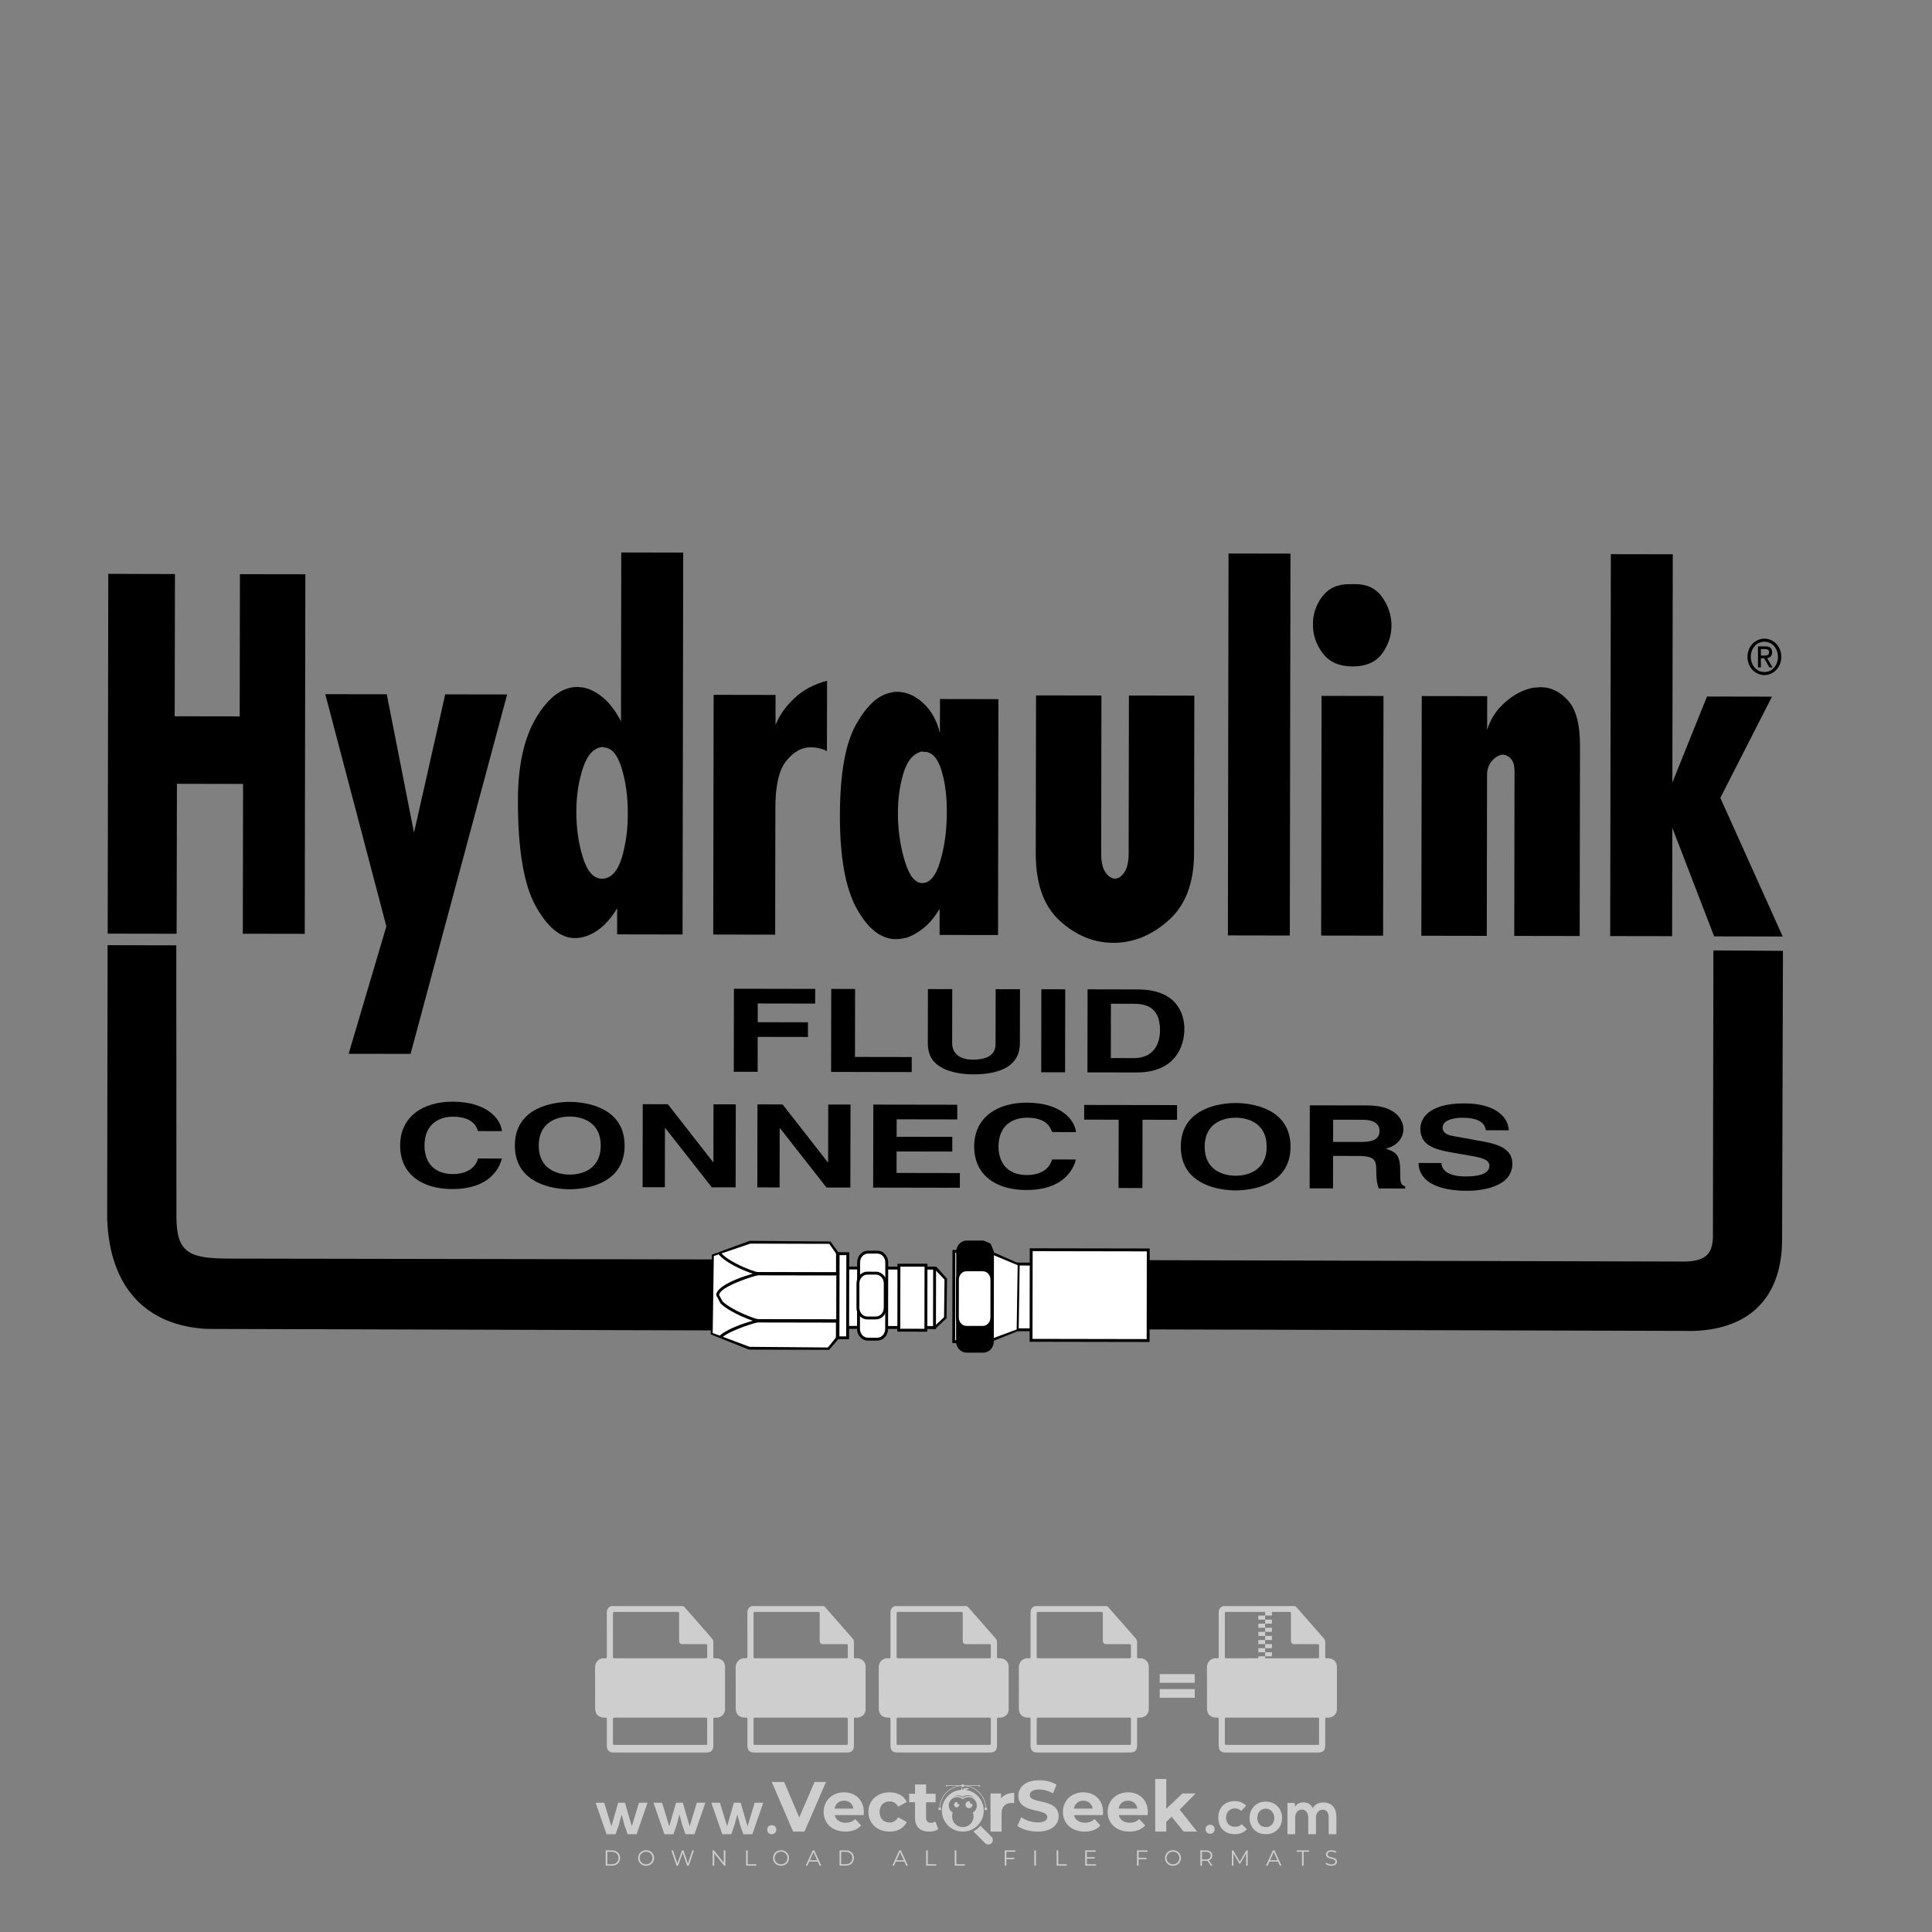 <?xml version="1.0" encoding="iso-8859-1"?>
<!-- Generator: Adobe Illustrator 27.0.0, SVG Export Plug-In . SVG Version: 6.00 Build 0)  -->
<svg version="1.1" id="Layer_1" xmlns="http://www.w3.org/2000/svg" xmlns:xlink="http://www.w3.org/1999/xlink" x="0px" y="0px"
	 viewBox="0 0 500 500" style="enable-background:new 0 0 500 500;" xml:space="preserve">
<rect x="0" y="0" width="500" height="500" fill="#808080" stroke="none"/>
<g id="watermark_1_">
	<g>
		<g id="watermark" style="opacity:0.61;">
			<g>
				<g>
					<g>
						<g>
							<polygon style="fill:#FFFFFF;" points="213.765,461.172 208.204,474.017 205.268,474.017 199.726,461.172 202.938,461.172 
								206.846,470.347 210.81,461.172 							"/>
						</g>
						<g>
							<path style="fill:#FFFFFF;" d="M223.507,469.741h-7.469c0.275,1.23,1.321,1.982,2.826,1.982c1.046,0,1.798-0.312,2.477-0.954
								l1.523,1.651c-0.917,1.046-2.294,1.597-4.074,1.597c-3.413,0-5.634-2.147-5.634-5.083c0-2.954,2.257-5.083,5.267-5.083
								c2.899,0,5.138,1.945,5.138,5.12C223.562,469.191,223.526,469.503,223.507,469.741 M216.002,468.071h4.863
								c-0.202-1.248-1.138-2.055-2.422-2.055C217.139,466.016,216.204,466.805,216.002,468.071"/>
						</g>
						<g>
							<path style="fill:#FFFFFF;" d="M224.735,468.934c0-2.973,2.294-5.083,5.505-5.083c2.074,0,3.707,0.899,4.423,2.514
								l-2.22,1.193c-0.532-0.936-1.321-1.358-2.221-1.358c-1.45,0-2.587,1.009-2.587,2.734c0,1.725,1.138,2.734,2.587,2.734
								c0.899,0,1.688-0.404,2.221-1.358l2.22,1.211c-0.716,1.578-2.349,2.495-4.423,2.495
								C227.029,474.017,224.735,471.907,224.735,468.934"/>
						</g>
						<g>
							<path style="fill:#FFFFFF;" d="M242.828,473.393c-0.587,0.422-1.45,0.624-2.331,0.624c-2.33,0-3.688-1.193-3.688-3.542
								v-4.055h-1.523v-2.202h1.523v-2.404h2.863v2.404h2.459v2.202h-2.459v4.019c0,0.844,0.458,1.303,1.229,1.303
								c0.422,0,0.844-0.128,1.156-0.367L242.828,473.393z"/>
						</g>
					</g>
					<g>
						<path style="fill:#FFFFFF;" d="M262.474,463.997v2.643c-0.238-0.018-0.422-0.037-0.642-0.037
							c-1.578,0-2.624,0.862-2.624,2.753v4.661h-2.863v-9.873h2.734v1.303C259.776,464.493,260.951,463.997,262.474,463.997"/>
					</g>
					<g>
						<path style="fill:#FFFFFF;" d="M263.299,472.53l1.009-2.239c1.083,0.789,2.697,1.339,4.239,1.339
							c1.762,0,2.477-0.587,2.477-1.376c0-2.404-7.469-0.752-7.469-5.524c0-2.184,1.762-4,5.413-4c1.615,0,3.267,0.385,4.459,1.138
							l-0.918,2.257c-1.193-0.679-2.422-1.009-3.56-1.009c-1.761,0-2.44,0.66-2.44,1.468c0,2.367,7.468,0.734,7.468,5.45
							c0,2.147-1.78,3.982-5.45,3.982C266.492,474.017,264.437,473.411,263.299,472.53"/>
					</g>
					<g>
						<path style="fill:#FFFFFF;" d="M285.428,469.741h-7.469c0.275,1.23,1.321,1.982,2.826,1.982c1.046,0,1.798-0.312,2.477-0.954
							l1.523,1.651c-0.918,1.046-2.294,1.597-4.074,1.597c-3.413,0-5.634-2.147-5.634-5.083c0-2.954,2.257-5.083,5.267-5.083
							c2.9,0,5.138,1.945,5.138,5.12C285.484,469.191,285.447,469.503,285.428,469.741 M277.923,468.071h4.863
							c-0.202-1.248-1.138-2.055-2.422-2.055C279.061,466.016,278.125,466.805,277.923,468.071"/>
					</g>
					<g>
						<path style="fill:#FFFFFF;" d="M297.007,469.741h-7.469c0.275,1.23,1.321,1.982,2.826,1.982c1.046,0,1.798-0.312,2.477-0.954
							l1.523,1.651c-0.918,1.046-2.294,1.597-4.074,1.597c-3.413,0-5.634-2.147-5.634-5.083c0-2.954,2.257-5.083,5.267-5.083
							c2.899,0,5.138,1.945,5.138,5.12C297.062,469.191,297.025,469.503,297.007,469.741 M289.501,468.071h4.863
							c-0.202-1.248-1.138-2.055-2.422-2.055C290.639,466.016,289.703,466.805,289.501,468.071"/>
					</g>
					<g>
						<polygon style="fill:#FFFFFF;" points="303.208,470.145 301.831,471.503 301.831,474.017 298.969,474.017 298.969,460.401 
							301.831,460.401 301.831,468.108 306.016,464.144 309.429,464.144 305.318,468.328 309.796,474.017 306.327,474.017 						"/>
					</g>
					<g>
						<path style="fill:#FFFFFF;" d="M256.601,475.359L256.601,475.359l-2.86-2.86c-0.435,0.508-0.953,0.943-1.534,1.284
							c-0.092,0.069-0.186,0.136-0.283,0.199l3.027,3.027c0.456,0.456,1.195,0.456,1.65,0
							C257.057,476.554,257.057,475.815,256.601,475.359"/>
					</g>
					<g>
						<path style="fill:#FFFFFF;" d="M249.984,463.244c0.221-0.173,0.495-0.281,0.797-0.281c0.042,0,0.083,0.002,0.124,0.006
							c-0.214-0.156-0.478-0.249-0.764-0.249c-0.395,0-0.744,0.18-0.981,0.458c-0.051,0-0.1,0.006-0.151,0.008
							c0.039-0.077,0.064-0.162,0.064-0.255c0-0.234-0.143-0.434-0.346-0.519c0.087,0.126,0.138,0.279,0.138,0.445
							c0,0.122-0.031,0.237-0.081,0.341c-2.811,0.201-5.03,2.539-5.03,5.4c0,2.993,2.426,5.42,5.42,5.42
							c2.993,0,5.42-2.426,5.42-5.42C254.595,465.879,252.593,463.635,249.984,463.244 M247.983,464.656
							c0.435,0,0.844,0.112,1.199,0.309c0.374-0.245,0.82-0.387,1.299-0.387c0.711,0,1.348,0.312,1.784,0.806
							c-0.435-0.379-1.004-0.61-1.627-0.61c-0.449,0-0.87,0.12-1.234,0.329c-0.079,0.046-0.156,0.096-0.229,0.15
							c-0.065-0.048-0.133-0.093-0.204-0.134c-0.369-0.219-0.8-0.344-1.26-0.344c-0.3,0-0.588,0.054-0.854,0.152
							C247.196,464.754,247.578,464.656,247.983,464.656 M251.772,469.098c0.115,0.305,0.181,0.634,0.181,0.979
							c0,1.534-1.244,2.777-2.778,2.777c-1.534,0-2.777-1.243-2.777-2.777c0-0.345,0.066-0.674,0.181-0.979
							c-0.62-0.382-1.035-1.064-1.035-1.846c0-1.197,0.971-2.168,2.168-2.168c0.565,0,1.078,0.218,1.463,0.572
							c0.386-0.354,0.899-0.572,1.464-0.572c1.197,0,2.168,0.971,2.168,2.168C252.807,468.034,252.392,468.716,251.772,469.098"/>
					</g>
					<g>
						<path style="fill:#FFFFFF;" d="M251.666,467.061c0,0.497-0.404,0.901-0.901,0.901c-0.497,0-0.901-0.404-0.901-0.901
							s0.404-0.901,0.901-0.901c0.101,0,0.197,0.017,0.287,0.047c-0.03,0.062-0.045,0.132-0.045,0.204
							c0,0.273,0.221,0.494,0.494,0.494c0.05,0,0.099-0.008,0.146-0.022C251.66,466.941,251.666,467,251.666,467.061"/>
					</g>
					<g>
						<path style="fill:#FFFFFF;" d="M248.255,467.061c0,0.376-0.305,0.681-0.681,0.681c-0.376,0-0.681-0.305-0.681-0.681
							s0.305-0.681,0.681-0.681c0.076,0,0.149,0.013,0.217,0.035c-0.023,0.047-0.034,0.1-0.034,0.155
							c0,0.206,0.167,0.374,0.374,0.374c0.038,0,0.075-0.006,0.11-0.017C248.25,466.97,248.255,467.015,248.255,467.061"/>
					</g>
					<g>
						<g>
							<g>
								<rect x="242.908" y="467.83" style="fill:#FFFFFF;" width="0.616" height="0.616"/>
							</g>
							<g>
								<rect x="254.827" y="467.83" style="fill:#FFFFFF;" width="0.616" height="0.616"/>
							</g>
							<g>
								<path style="fill:#FFFFFF;" d="M255.205,468.082h-0.14c0-3.248-2.642-5.89-5.89-5.89c-3.248,0-5.89,2.642-5.89,5.89h-0.14
									c0-1.611,0.627-3.125,1.766-4.264c1.139-1.139,2.653-1.766,4.264-1.766c1.611,0,3.125,0.627,4.264,1.766
									C254.578,464.957,255.205,466.471,255.205,468.082"/>
							</g>
						</g>
						<g>
							<rect x="248.868" y="461.814" style="fill:#FFFFFF;" width="0.616" height="0.616"/>
						</g>
						<g>
							<rect x="244.95" y="462.052" style="fill:#FFFFFF;" width="8.45" height="0.14"/>
						</g>
						<g>
							<path style="fill:#FFFFFF;" d="M245.174,462.15c0,0.108-0.088,0.196-0.196,0.196c-0.108,0-0.196-0.088-0.196-0.196
								c0-0.108,0.088-0.196,0.196-0.196C245.086,461.954,245.174,462.042,245.174,462.15"/>
						</g>
						<g>
							<path style="fill:#FFFFFF;" d="M253.596,462.15c0,0.108-0.088,0.196-0.196,0.196c-0.108,0-0.196-0.088-0.196-0.196
								c0-0.108,0.088-0.196,0.196-0.196C253.509,461.954,253.596,462.042,253.596,462.15"/>
						</g>
					</g>
				</g>
				<g>
					<path style="fill:#FFFFFF;" d="M314.356,473.409c0,1.559-2.364,1.559-2.364,0C311.993,471.851,314.356,471.851,314.356,473.409
						z"/>
				</g>
				<g>
					<g>
						<g>
							<path style="fill:#FFFFFF;" d="M161.739,466.549l1.772,6.088l1.855-6.088h2.215l-2.823,8.14h-2.33l-0.837-2.396l-0.722-2.708
								l-0.722,2.708l-0.837,2.396h-2.33l-2.839-8.14h2.231l1.855,6.088l1.756-6.088H161.739z"/>
						</g>
						<g>
							<path style="fill:#FFFFFF;" d="M176.713,466.549l1.772,6.088l1.855-6.088h2.215l-2.823,8.14h-2.33l-0.837-2.396l-0.722-2.708
								l-0.722,2.708l-0.837,2.396h-2.33l-2.839-8.14h2.231l1.855,6.088l1.756-6.088H176.713z"/>
						</g>
						<g>
							<path style="fill:#FFFFFF;" d="M191.687,466.549l1.772,6.088l1.855-6.088h2.215l-2.823,8.14h-2.33l-0.837-2.396l-0.722-2.708
								l-0.722,2.708l-0.837,2.396h-2.33l-2.839-8.14h2.231l1.855,6.088l1.756-6.088H191.687z"/>
						</g>
					</g>
					<g>
						<path style="fill:#FFFFFF;" d="M200.908,473.52c0,1.559-2.364,1.559-2.364,0C198.545,471.962,200.908,471.962,200.908,473.52z
							"/>
					</g>
					<g>
						<path style="fill:#FFFFFF;" d="M322.71,473.409c-0.935,0.919-1.919,1.28-3.117,1.28c-2.346,0-4.3-1.411-4.3-4.282
							s1.953-4.284,4.3-4.284c1.149,0,2.035,0.329,2.921,1.199l-1.264,1.329c-0.476-0.428-1.066-0.64-1.623-0.64
							c-1.346,0-2.33,0.985-2.33,2.396c0,1.542,1.05,2.362,2.297,2.362c0.64,0,1.28-0.18,1.772-0.672L322.71,473.409z"/>
					</g>
					<g>
						<path style="fill:#FFFFFF;" d="M331.805,470.472c0,2.33-1.591,4.217-4.217,4.217c-2.626,0-4.201-1.887-4.201-4.217
							c0-2.314,1.609-4.217,4.185-4.217C330.149,466.255,331.805,468.158,331.805,470.472z M325.389,470.472
							c0,1.231,0.739,2.38,2.199,2.38c1.46,0,2.199-1.149,2.199-2.38c0-1.215-0.854-2.396-2.199-2.396
							C326.144,468.077,325.389,469.258,325.389,470.472z"/>
					</g>
					<g>
						<path style="fill:#FFFFFF;" d="M338.572,474.689v-4.332c0-1.068-0.559-2.035-1.658-2.035c-1.082,0-1.722,0.967-1.722,2.035
							v4.332h-2.003v-8.107h1.855l0.148,0.985c0.426-0.82,1.362-1.116,2.133-1.116c0.969,0,1.937,0.394,2.396,1.51
							c0.723-1.149,1.658-1.478,2.708-1.478c2.297,0,3.43,1.412,3.43,3.84v4.365h-2.003v-4.365c0-1.066-0.442-1.97-1.526-1.97
							c-1.082,0-1.756,0.935-1.756,2.003v4.332H338.572z"/>
					</g>
				</g>
			</g>
		</g>
		<g style="opacity:0.61;">
			<g>
				<g>
					<path style="fill:#FFFFFF;" d="M345.988,431.299c-0.006-1.224-0.959-2.121-2.189-2.14c-0.924-0.014-0.832,0.12-0.834-0.867
						c-0.003-1.097-0.007-2.194,0.003-3.292c0.003-0.379-0.112-0.691-0.362-0.976c-2.342-2.668-4.678-5.342-7.019-8.011
						c-0.12-0.137-0.275-0.244-0.414-0.366c-6.214,0-12.427,0-18.641,0c-0.794,0.293-1.14,0.868-1.138,1.709
						c0.01,3.748,0.004,7.496,0.004,11.243c0,0.556-0.003,0.589-0.55,0.551c-1.497-0.102-2.516,0.986-2.497,2.492
						c0.044,3.476,0.013,6.953,0.014,10.429c0.001,1.58,0.867,2.443,2.45,2.449c0.582,0.002,0.582,0.002,0.582,0.6
						c0,2.219-0.001,4.438,0.001,6.657c0.001,1.192,0.58,1.771,1.768,1.771c8.013,0.001,16.027,0.001,24.04,0
						c1.168,0,1.755-0.583,1.757-1.745c0.002-2.256,0-4.512,0.001-6.768c0-0.512,0.002-0.511,0.52-0.515
						c0.271-0.002,0.541,0.008,0.809-0.058c0.996-0.246,1.69-1.044,1.694-2.069C346.003,438.696,346.005,434.997,345.988,431.299z
						 M317.537,417.162c5.337,0,10.674,0,16.01,0c0.548,0,0.554,0.007,0.554,0.561c0.001,2.243-0.001,4.486,0.001,6.73
						c0.001,0.811,0.249,1.059,1.06,1.059c1.91,0.001,3.821,0,5.731,0.001c0.458,0,0.479,0.021,0.481,0.483
						c0.003,0.887,0.002,1.775,0,2.662c-0.001,0.477-0.024,0.498-0.504,0.499c-3.895,0.001-7.79,0-11.684,0
						c-3.882,0-7.765,0-11.647,0c-0.55,0-0.552-0.001-0.552-0.561c-0.001-3.624-0.001-7.247,0-10.871
						C316.987,417.166,316.991,417.162,317.537,417.162z M340.822,451.579c-3.883,0.001-7.766,0-11.65,0c-3.871,0-7.742,0-11.613,0
						c-0.572,0-0.574-0.002-0.574-0.579c-0.001-1.997-0.001-3.994,0.001-5.991c0-0.464,0.023-0.486,0.478-0.487
						c7.803-0.001,15.607-0.001,23.41,0c0.478,0,0.499,0.02,0.499,0.503c0.002,1.997,0.001,3.994,0,5.991
						C341.375,451.574,341.37,451.579,340.822,451.579z"/>
				</g>
				<g>
					<g>
						<rect x="327.418" y="417.053" style="fill:#FFFFFF;" width="1.757" height="1.054"/>
					</g>
					<g>
						<rect x="325.662" y="418.107" style="fill:#FFFFFF;" width="1.757" height="1.054"/>
					</g>
					<g>
						<rect x="327.418" y="419.161" style="fill:#FFFFFF;" width="1.757" height="1.054"/>
					</g>
					<g>
						<rect x="325.662" y="420.215" style="fill:#FFFFFF;" width="1.757" height="1.054"/>
					</g>
					<g>
						<rect x="327.418" y="421.269" style="fill:#FFFFFF;" width="1.757" height="1.054"/>
					</g>
					<g>
						<rect x="325.662" y="422.323" style="fill:#FFFFFF;" width="1.757" height="1.054"/>
					</g>
					<g>
						<rect x="327.418" y="423.378" style="fill:#FFFFFF;" width="1.757" height="1.054"/>
					</g>
					<g>
						<rect x="325.662" y="424.432" style="fill:#FFFFFF;" width="1.757" height="1.054"/>
					</g>
					<g>
						<rect x="327.418" y="425.486" style="fill:#FFFFFF;" width="1.757" height="1.054"/>
					</g>
					<g>
						<rect x="325.662" y="426.54" style="fill:#FFFFFF;" width="1.757" height="1.054"/>
					</g>
					<g>
						<rect x="327.418" y="427.594" style="fill:#FFFFFF;" width="1.757" height="1.054"/>
					</g>
					<g>
						<rect x="325.662" y="428.648" style="fill:#FFFFFF;" width="1.757" height="1.054"/>
					</g>
				</g>
			</g>
			<g>
				<path style="fill:#FFFFFF;" d="M187.637,431.299c-0.006-1.224-0.959-2.121-2.189-2.14c-0.924-0.014-0.832,0.12-0.834-0.867
					c-0.003-1.097-0.007-2.194,0.003-3.292c0.003-0.379-0.112-0.691-0.362-0.976c-2.342-2.668-4.678-5.342-7.019-8.011
					c-0.12-0.137-0.275-0.244-0.414-0.366c-6.214,0-12.427,0-18.641,0c-0.794,0.293-1.14,0.868-1.138,1.709
					c0.01,3.748,0.004,7.496,0.004,11.243c0,0.556-0.003,0.589-0.55,0.551c-1.497-0.102-2.516,0.986-2.497,2.492
					c0.044,3.476,0.013,6.953,0.014,10.429c0.001,1.58,0.867,2.443,2.45,2.449c0.582,0.002,0.582,0.002,0.582,0.6
					c0,2.219-0.001,4.438,0.001,6.657c0.001,1.192,0.58,1.771,1.768,1.771c8.013,0.001,16.027,0.001,24.04,0
					c1.168,0,1.755-0.583,1.757-1.745c0.002-2.256,0-4.512,0.001-6.768c0-0.512,0.002-0.511,0.52-0.515
					c0.271-0.002,0.541,0.008,0.809-0.058c0.996-0.246,1.69-1.044,1.694-2.069C187.652,438.696,187.655,434.997,187.637,431.299z
					 M159.187,417.162c5.337,0,10.674,0,16.01,0c0.548,0,0.554,0.007,0.554,0.561c0.001,2.243-0.001,4.486,0.001,6.73
					c0.001,0.811,0.249,1.059,1.06,1.059c1.91,0.001,3.821,0,5.731,0.001c0.458,0,0.479,0.021,0.481,0.483
					c0.003,0.887,0.002,1.775,0,2.662c-0.001,0.477-0.024,0.498-0.504,0.499c-3.895,0.001-7.79,0-11.684,0
					c-3.882,0-7.765,0-11.647,0c-0.55,0-0.552-0.001-0.552-0.561c-0.001-3.624-0.001-7.247,0-10.871
					C158.636,417.166,158.64,417.162,159.187,417.162z M182.472,451.579c-3.883,0.001-7.766,0-11.65,0c-3.871,0-7.742,0-11.613,0
					c-0.572,0-0.574-0.002-0.574-0.579c-0.001-1.997-0.001-3.994,0.001-5.991c0-0.464,0.023-0.486,0.478-0.487
					c7.803-0.001,15.607-0.001,23.41,0c0.478,0,0.499,0.02,0.499,0.503c0.002,1.997,0.001,3.994,0,5.991
					C183.024,451.574,183.019,451.579,182.472,451.579z"/>
			</g>
			<g>
				<path style="fill:#FFFFFF;" d="M159.779,440.669v-7.897h2.779c0.375,0,0.726,0.061,1.053,0.182
					c0.327,0.121,0.612,0.292,0.855,0.513c0.242,0.221,0.434,0.483,0.573,0.789c0.14,0.305,0.21,0.642,0.21,1.009
					c0,0.375-0.07,0.715-0.21,1.02c-0.14,0.305-0.331,0.568-0.573,0.789c-0.243,0.221-0.528,0.392-0.855,0.513
					c-0.327,0.121-0.678,0.182-1.053,0.182h-1.29v2.901H159.779z M162.58,436.356c0.39,0,0.684-0.111,0.882-0.331
					c0.199-0.22,0.298-0.474,0.298-0.761c0-0.14-0.024-0.276-0.072-0.408c-0.048-0.132-0.121-0.248-0.221-0.347
					c-0.099-0.099-0.223-0.178-0.37-0.237c-0.147-0.059-0.32-0.089-0.518-0.089h-1.312v2.173H162.58z"/>
				<path style="fill:#FFFFFF;" d="M166.308,432.771h1.731l3.177,5.294h0.088l-0.088-1.522v-3.772h1.478v7.897h-1.566l-3.353-5.592
					h-0.088l0.088,1.522v4.07h-1.467V432.771z"/>
				<path style="fill:#FFFFFF;" d="M177.922,436.334h3.872c0.022,0.089,0.04,0.195,0.055,0.32c0.014,0.125,0.022,0.25,0.022,0.375
					c0,0.507-0.077,0.985-0.231,1.434c-0.154,0.449-0.397,0.849-0.728,1.202c-0.353,0.375-0.776,0.666-1.268,0.871
					c-0.493,0.206-1.055,0.309-1.688,0.309c-0.574,0-1.114-0.103-1.622-0.309c-0.507-0.206-0.948-0.492-1.323-0.86
					c-0.375-0.367-0.673-0.803-0.894-1.307c-0.221-0.504-0.331-1.053-0.331-1.649c0-0.595,0.11-1.145,0.331-1.649
					c0.221-0.504,0.518-0.939,0.894-1.307c0.375-0.367,0.816-0.654,1.323-0.86c0.507-0.206,1.048-0.309,1.622-0.309
					c0.64,0,1.211,0.11,1.715,0.331c0.504,0.221,0.935,0.526,1.296,0.915l-1.025,1.004c-0.258-0.272-0.544-0.48-0.861-0.623
					c-0.316-0.143-0.695-0.215-1.136-0.215c-0.361,0-0.703,0.065-1.026,0.193c-0.324,0.129-0.607,0.311-0.85,0.546
					c-0.242,0.235-0.436,0.52-0.579,0.855c-0.143,0.335-0.215,0.708-0.215,1.119c0,0.412,0.072,0.785,0.215,1.12
					c0.143,0.335,0.338,0.62,0.584,0.855c0.246,0.235,0.531,0.418,0.855,0.546c0.323,0.129,0.669,0.193,1.037,0.193
					c0.419,0,0.773-0.061,1.064-0.182c0.29-0.121,0.538-0.278,0.744-0.469c0.148-0.132,0.275-0.3,0.381-0.502
					c0.106-0.202,0.189-0.428,0.248-0.678h-2.482V436.334z"/>
			</g>
			<g>
				<path style="fill:#FFFFFF;" d="M224.019,431.299c-0.006-1.224-0.959-2.121-2.189-2.14c-0.924-0.014-0.832,0.12-0.834-0.867
					c-0.003-1.097-0.007-2.194,0.003-3.292c0.003-0.379-0.112-0.691-0.362-0.976c-2.342-2.668-4.678-5.342-7.019-8.011
					c-0.12-0.137-0.275-0.244-0.414-0.366c-6.214,0-12.427,0-18.641,0c-0.794,0.293-1.14,0.868-1.138,1.709
					c0.01,3.748,0.004,7.496,0.004,11.243c0,0.556-0.003,0.589-0.55,0.551c-1.497-0.102-2.516,0.986-2.497,2.492
					c0.044,3.476,0.013,6.953,0.014,10.429c0.001,1.58,0.867,2.443,2.45,2.449c0.582,0.002,0.582,0.002,0.582,0.6
					c0,2.219-0.001,4.438,0.001,6.657c0.001,1.192,0.58,1.771,1.768,1.771c8.013,0.001,16.027,0.001,24.04,0
					c1.168,0,1.755-0.583,1.757-1.745c0.002-2.256,0-4.512,0.001-6.768c0-0.512,0.002-0.511,0.52-0.515
					c0.271-0.002,0.541,0.008,0.809-0.058c0.997-0.246,1.69-1.044,1.694-2.069C224.034,438.696,224.036,434.997,224.019,431.299z
					 M195.568,417.162c5.337,0,10.674,0,16.01,0c0.548,0,0.554,0.007,0.554,0.561c0.001,2.243-0.001,4.486,0.001,6.73
					c0.001,0.811,0.249,1.059,1.06,1.059c1.91,0.001,3.821,0,5.731,0.001c0.458,0,0.479,0.021,0.481,0.483
					c0.003,0.887,0.002,1.775,0,2.662c-0.001,0.477-0.024,0.498-0.504,0.499c-3.895,0.001-7.79,0-11.684,0
					c-3.882,0-7.765,0-11.647,0c-0.55,0-0.552-0.001-0.552-0.561c-0.001-3.624-0.001-7.247,0-10.871
					C195.018,417.166,195.022,417.162,195.568,417.162z M218.854,451.579c-3.883,0.001-7.766,0-11.65,0c-3.871,0-7.742,0-11.613,0
					c-0.572,0-0.574-0.002-0.574-0.579c-0.001-1.997-0.001-3.994,0.001-5.991c0-0.464,0.023-0.486,0.478-0.487
					c7.803-0.001,15.607-0.001,23.41,0c0.478,0,0.499,0.02,0.499,0.503c0.002,1.997,0.001,3.994,0,5.991
					C219.406,451.574,219.401,451.579,218.854,451.579z"/>
			</g>
			<g>
				<path style="fill:#FFFFFF;" d="M205.111,432.771h1.699l2.967,7.897h-1.644l-0.651-1.886h-3.044l-0.651,1.886h-1.643
					L205.111,432.771z M206.997,437.415l-0.706-1.974l-0.287-0.96h-0.088l-0.287,0.96l-0.706,1.974H206.997z"/>
				<path style="fill:#FFFFFF;" d="M211.331,434.536c-0.125,0-0.245-0.024-0.359-0.072c-0.114-0.048-0.213-0.114-0.298-0.199
					c-0.084-0.084-0.151-0.182-0.198-0.292c-0.048-0.11-0.072-0.232-0.072-0.364s0.024-0.254,0.072-0.364
					c0.048-0.11,0.114-0.208,0.198-0.292c0.084-0.084,0.184-0.151,0.298-0.198c0.114-0.048,0.233-0.072,0.359-0.072
					c0.257,0,0.478,0.09,0.662,0.27c0.184,0.181,0.276,0.399,0.276,0.656s-0.092,0.476-0.276,0.656
					C211.809,434.446,211.589,434.536,211.331,434.536z M210.615,440.669v-5.404h1.445v5.404H210.615z"/>
			</g>
			<g>
				<path style="fill:#FFFFFF;" d="M261.044,431.299c-0.006-1.224-0.959-2.121-2.189-2.14c-0.924-0.014-0.832,0.12-0.834-0.867
					c-0.003-1.097-0.007-2.194,0.003-3.292c0.003-0.379-0.112-0.691-0.362-0.976c-2.342-2.668-4.678-5.342-7.019-8.011
					c-0.12-0.137-0.275-0.244-0.414-0.366c-6.214,0-12.427,0-18.641,0c-0.794,0.293-1.14,0.868-1.138,1.709
					c0.01,3.748,0.004,7.496,0.004,11.243c0,0.556-0.003,0.589-0.55,0.551c-1.497-0.102-2.516,0.986-2.497,2.492
					c0.044,3.476,0.013,6.953,0.014,10.429c0.001,1.58,0.867,2.443,2.45,2.449c0.582,0.002,0.582,0.002,0.582,0.6
					c0,2.219-0.001,4.438,0.001,6.657c0.001,1.192,0.58,1.771,1.768,1.771c8.013,0.001,16.027,0.001,24.04,0
					c1.168,0,1.755-0.583,1.757-1.745c0.002-2.256,0-4.512,0.001-6.768c0-0.512,0.002-0.511,0.52-0.515
					c0.271-0.002,0.541,0.008,0.809-0.058c0.996-0.246,1.69-1.044,1.694-2.069C261.059,438.696,261.061,434.997,261.044,431.299z
					 M232.593,417.162c5.337,0,10.674,0,16.01,0c0.548,0,0.554,0.007,0.554,0.561c0.001,2.243-0.001,4.486,0.001,6.73
					c0.001,0.811,0.249,1.059,1.06,1.059c1.91,0.001,3.821,0,5.731,0.001c0.458,0,0.479,0.021,0.481,0.483
					c0.003,0.887,0.002,1.775,0,2.662c-0.001,0.477-0.024,0.498-0.504,0.499c-3.895,0.001-7.79,0-11.684,0
					c-3.882,0-7.765,0-11.647,0c-0.55,0-0.552-0.001-0.552-0.561c-0.001-3.624-0.001-7.247,0-10.871
					C232.042,417.166,232.047,417.162,232.593,417.162z M255.878,451.579c-3.883,0.001-7.766,0-11.65,0c-3.871,0-7.742,0-11.613,0
					c-0.572,0-0.574-0.002-0.574-0.579c-0.001-1.997-0.001-3.994,0.001-5.991c0-0.464,0.023-0.486,0.478-0.487
					c7.803-0.001,15.607-0.001,23.41,0c0.478,0,0.499,0.02,0.499,0.503c0.002,1.997,0.001,3.994,0,5.991
					C256.431,451.574,256.426,451.579,255.878,451.579z"/>
			</g>
			<g>
				<path style="fill:#FFFFFF;" d="M236.361,440.845c-0.338,0-0.662-0.048-0.971-0.143c-0.309-0.095-0.592-0.239-0.849-0.43
					c-0.257-0.191-0.481-0.425-0.673-0.7c-0.191-0.276-0.342-0.597-0.452-0.965l1.401-0.551c0.103,0.397,0.283,0.726,0.54,0.987
					c0.257,0.261,0.596,0.392,1.015,0.392c0.154,0,0.303-0.02,0.447-0.061c0.143-0.04,0.272-0.099,0.386-0.176
					s0.204-0.175,0.27-0.292c0.066-0.118,0.099-0.254,0.099-0.408c0-0.147-0.026-0.279-0.077-0.397
					c-0.051-0.117-0.138-0.227-0.259-0.331c-0.121-0.103-0.28-0.202-0.475-0.298c-0.195-0.095-0.435-0.195-0.722-0.298l-0.485-0.176
					c-0.213-0.073-0.429-0.173-0.645-0.298c-0.217-0.125-0.413-0.276-0.59-0.452c-0.177-0.176-0.322-0.384-0.436-0.623
					c-0.114-0.239-0.171-0.509-0.171-0.81c0-0.309,0.06-0.597,0.182-0.866c0.121-0.268,0.294-0.503,0.518-0.706
					c0.224-0.202,0.492-0.36,0.805-0.474s0.66-0.171,1.042-0.171c0.397,0,0.74,0.053,1.031,0.16
					c0.291,0.107,0.537,0.243,0.739,0.408c0.202,0.165,0.366,0.348,0.491,0.546c0.125,0.199,0.217,0.386,0.276,0.563l-1.312,0.551
					c-0.074-0.221-0.208-0.419-0.402-0.596c-0.195-0.176-0.462-0.265-0.8-0.265c-0.324,0-0.592,0.075-0.805,0.226
					c-0.213,0.151-0.32,0.348-0.32,0.59c0,0.235,0.103,0.436,0.309,0.601c0.206,0.165,0.533,0.325,0.982,0.48l0.497,0.165
					c0.316,0.111,0.605,0.237,0.866,0.381c0.261,0.143,0.485,0.314,0.673,0.513c0.187,0.199,0.331,0.425,0.43,0.678
					c0.1,0.254,0.149,0.546,0.149,0.877c0,0.412-0.083,0.767-0.248,1.064c-0.165,0.298-0.377,0.542-0.634,0.734
					c-0.258,0.191-0.548,0.335-0.872,0.43C236.986,440.797,236.67,440.845,236.361,440.845z"/>
				<path style="fill:#FFFFFF;" d="M239.516,432.771h1.61l1.633,4.754l0.287,1.015h0.088l0.309-1.015l1.699-4.754h1.61l-2.879,7.897
					h-1.566L239.516,432.771z"/>
				<path style="fill:#FFFFFF;" d="M251.097,436.334h3.871c0.022,0.089,0.04,0.195,0.055,0.32c0.015,0.125,0.023,0.25,0.023,0.375
					c0,0.507-0.078,0.985-0.232,1.434c-0.154,0.449-0.397,0.849-0.728,1.202c-0.353,0.375-0.775,0.666-1.268,0.871
					c-0.493,0.206-1.055,0.309-1.688,0.309c-0.574,0-1.114-0.103-1.621-0.309c-0.507-0.206-0.949-0.492-1.324-0.86
					c-0.375-0.367-0.673-0.803-0.894-1.307c-0.22-0.504-0.331-1.053-0.331-1.649c0-0.595,0.11-1.145,0.331-1.649
					c0.221-0.504,0.518-0.939,0.894-1.307c0.375-0.367,0.816-0.654,1.324-0.86c0.507-0.206,1.047-0.309,1.621-0.309
					c0.64,0,1.211,0.11,1.715,0.331c0.504,0.221,0.936,0.526,1.296,0.915l-1.026,1.004c-0.257-0.272-0.544-0.48-0.861-0.623
					c-0.316-0.143-0.694-0.215-1.136-0.215c-0.36,0-0.702,0.065-1.026,0.193c-0.323,0.129-0.607,0.311-0.849,0.546
					c-0.243,0.235-0.436,0.52-0.579,0.855c-0.143,0.335-0.215,0.708-0.215,1.119c0,0.412,0.072,0.785,0.215,1.12
					c0.143,0.335,0.338,0.62,0.585,0.855c0.246,0.235,0.531,0.418,0.854,0.546c0.324,0.129,0.669,0.193,1.037,0.193
					c0.419,0,0.774-0.061,1.064-0.182c0.29-0.121,0.539-0.278,0.745-0.469c0.147-0.132,0.274-0.3,0.38-0.502
					c0.107-0.202,0.189-0.428,0.248-0.678h-2.482V436.334z"/>
			</g>
			<g>
				<path style="fill:#FFFFFF;" d="M297.3,431.299c-0.006-1.224-0.959-2.121-2.189-2.14c-0.924-0.014-0.832,0.12-0.834-0.867
					c-0.003-1.097-0.007-2.194,0.003-3.292c0.003-0.379-0.112-0.691-0.362-0.976c-2.342-2.668-4.678-5.342-7.019-8.011
					c-0.12-0.137-0.275-0.244-0.414-0.366c-6.214,0-12.427,0-18.641,0c-0.794,0.293-1.14,0.868-1.138,1.709
					c0.01,3.748,0.004,7.496,0.004,11.243c0,0.556-0.003,0.589-0.55,0.551c-1.497-0.102-2.516,0.986-2.497,2.492
					c0.044,3.476,0.013,6.953,0.014,10.429c0.001,1.58,0.867,2.443,2.45,2.449c0.582,0.002,0.582,0.002,0.582,0.6
					c0,2.219-0.001,4.438,0.001,6.657c0.001,1.192,0.58,1.771,1.768,1.771c8.013,0.001,16.027,0.001,24.04,0
					c1.168,0,1.755-0.583,1.757-1.745c0.002-2.256,0-4.512,0.001-6.768c0-0.512,0.002-0.511,0.52-0.515
					c0.271-0.002,0.541,0.008,0.809-0.058c0.996-0.246,1.69-1.044,1.694-2.069C297.315,438.696,297.318,434.997,297.3,431.299z
					 M268.85,417.162c5.337,0,10.674,0,16.01,0c0.548,0,0.554,0.007,0.554,0.561c0.001,2.243-0.001,4.486,0.001,6.73
					c0.001,0.811,0.249,1.059,1.06,1.059c1.91,0.001,3.821,0,5.731,0.001c0.458,0,0.479,0.021,0.481,0.483
					c0.003,0.887,0.002,1.775,0,2.662c-0.001,0.477-0.024,0.498-0.504,0.499c-3.895,0.001-7.79,0-11.684,0
					c-3.882,0-7.765,0-11.647,0c-0.55,0-0.552-0.001-0.552-0.561c-0.001-3.624-0.001-7.247,0-10.871
					C268.299,417.166,268.303,417.162,268.85,417.162z M292.135,451.579c-3.883,0.001-7.766,0-11.65,0c-3.871,0-7.742,0-11.613,0
					c-0.572,0-0.574-0.002-0.574-0.579c-0.001-1.997-0.001-3.994,0.001-5.991c0-0.464,0.023-0.486,0.478-0.487
					c7.803-0.001,15.607-0.001,23.41,0c0.478,0,0.499,0.02,0.499,0.503c0.001,1.997,0.001,3.994,0,5.991
					C292.687,451.574,292.682,451.579,292.135,451.579z"/>
			</g>
			<g>
				<path style="fill:#FFFFFF;" d="M272.966,434.183v1.831h3.165v1.412h-3.165v1.831h3.518v1.412h-5.007v-7.897h5.007v1.412H272.966
					z"/>
				<path style="fill:#FFFFFF;" d="M277.852,440.669v-7.897h2.779c0.375,0,0.726,0.061,1.053,0.182
					c0.327,0.121,0.612,0.292,0.855,0.513c0.243,0.221,0.434,0.483,0.574,0.789c0.14,0.305,0.209,0.642,0.209,1.009
					c0,0.375-0.07,0.715-0.209,1.02c-0.14,0.305-0.331,0.568-0.574,0.789c-0.243,0.221-0.528,0.392-0.855,0.513
					c-0.327,0.121-0.678,0.182-1.053,0.182h-1.29v2.901H277.852z M280.653,436.356c0.389,0,0.684-0.111,0.882-0.331
					c0.199-0.22,0.298-0.474,0.298-0.761c0-0.14-0.024-0.276-0.072-0.408c-0.048-0.132-0.121-0.248-0.221-0.347
					c-0.099-0.099-0.222-0.178-0.37-0.237c-0.147-0.059-0.32-0.089-0.518-0.089h-1.312v2.173H280.653z"/>
				<path style="fill:#FFFFFF;" d="M286.797,440.845c-0.338,0-0.662-0.048-0.971-0.143c-0.309-0.095-0.592-0.239-0.849-0.43
					c-0.257-0.191-0.482-0.425-0.673-0.7c-0.191-0.276-0.342-0.597-0.452-0.965l1.401-0.551c0.103,0.397,0.283,0.726,0.541,0.987
					c0.257,0.261,0.595,0.392,1.015,0.392c0.154,0,0.303-0.02,0.447-0.061c0.143-0.04,0.272-0.099,0.386-0.176
					c0.114-0.077,0.204-0.175,0.27-0.292c0.066-0.118,0.1-0.254,0.1-0.408c0-0.147-0.026-0.279-0.077-0.397
					c-0.051-0.117-0.138-0.227-0.259-0.331c-0.121-0.103-0.279-0.202-0.474-0.298c-0.195-0.095-0.436-0.195-0.723-0.298
					l-0.485-0.176c-0.213-0.073-0.428-0.173-0.645-0.298c-0.217-0.125-0.414-0.276-0.59-0.452c-0.176-0.176-0.322-0.384-0.436-0.623
					c-0.114-0.239-0.171-0.509-0.171-0.81c0-0.309,0.061-0.597,0.182-0.866c0.121-0.268,0.294-0.503,0.518-0.706
					c0.224-0.202,0.493-0.36,0.805-0.474c0.312-0.114,0.66-0.171,1.042-0.171c0.397,0,0.741,0.053,1.031,0.16
					c0.29,0.107,0.537,0.243,0.739,0.408c0.202,0.165,0.365,0.348,0.491,0.546c0.125,0.199,0.217,0.386,0.276,0.563l-1.312,0.551
					c-0.074-0.221-0.208-0.419-0.403-0.596c-0.195-0.176-0.462-0.265-0.799-0.265c-0.324,0-0.592,0.075-0.805,0.226
					c-0.213,0.151-0.32,0.348-0.32,0.59c0,0.235,0.103,0.436,0.309,0.601c0.206,0.165,0.533,0.325,0.982,0.48l0.496,0.165
					c0.316,0.111,0.605,0.237,0.866,0.381c0.261,0.143,0.485,0.314,0.673,0.513c0.187,0.199,0.331,0.425,0.43,0.678
					c0.099,0.254,0.149,0.546,0.149,0.877c0,0.412-0.083,0.767-0.248,1.064c-0.165,0.298-0.377,0.542-0.634,0.734
					c-0.258,0.191-0.548,0.335-0.872,0.43C287.422,440.797,287.105,440.845,286.797,440.845z"/>
			</g>
			<g>
				<path style="fill:#FFFFFF;" d="M321.394,439.168l4.004-4.985h-3.827v-1.412h5.559v1.5l-3.96,4.985h4.004v1.412h-5.779V439.168z"
					/>
				<path style="fill:#FFFFFF;" d="M328.409,432.771h1.489v7.897h-1.489V432.771z"/>
				<path style="fill:#FFFFFF;" d="M331.486,440.669v-7.897h2.779c0.375,0,0.726,0.061,1.053,0.182
					c0.327,0.121,0.612,0.292,0.855,0.513s0.434,0.483,0.574,0.789c0.14,0.305,0.209,0.642,0.209,1.009
					c0,0.375-0.07,0.715-0.209,1.02c-0.14,0.305-0.331,0.568-0.574,0.789c-0.243,0.221-0.528,0.392-0.855,0.513
					c-0.327,0.121-0.678,0.182-1.053,0.182h-1.29v2.901H331.486z M334.288,436.356c0.389,0,0.684-0.111,0.882-0.331
					c0.199-0.22,0.298-0.474,0.298-0.761c0-0.14-0.024-0.276-0.072-0.408c-0.048-0.132-0.121-0.248-0.221-0.347
					c-0.099-0.099-0.222-0.178-0.37-0.237c-0.147-0.059-0.32-0.089-0.518-0.089h-1.312v2.173H334.288z"/>
			</g>
		</g>
		<g style="opacity:0.61;">
			<path style="fill:#FFFFFF;" d="M300.133,433.27h9.067v2.242h-9.067V433.27z M300.133,437.136h9.067v2.243h-9.067V437.136z"/>
		</g>
	</g>
	<g style="opacity:0.61;">
		<path style="fill:#FFFFFF;" d="M156.756,478.878h1.607c1.263,0,2.114,0.812,2.114,1.974c0,1.161-0.851,1.973-2.114,1.973h-1.607
			V478.878z M158.34,482.464c1.049,0,1.725-0.665,1.725-1.612c0-0.947-0.677-1.613-1.725-1.613h-1.167v3.225H158.34z"/>
		<path style="fill:#FFFFFF;" d="M165.139,480.851c0-1.15,0.879-2.007,2.075-2.007c1.184,0,2.069,0.851,2.069,2.007
			c0,1.156-0.885,2.007-2.069,2.007C166.019,482.858,165.139,482.002,165.139,480.851z M168.866,480.851
			c0-0.942-0.705-1.635-1.652-1.635c-0.953,0-1.663,0.693-1.663,1.635c0,0.941,0.71,1.635,1.663,1.635
			C168.162,482.486,168.866,481.793,168.866,480.851z"/>
		<path style="fill:#FFFFFF;" d="M179.596,478.878l-1.331,3.947h-0.44l-1.156-3.366l-1.161,3.366h-0.434l-1.331-3.947h0.429
			l1.139,3.394l1.178-3.394h0.389l1.161,3.411l1.156-3.411H179.596z"/>
		<path style="fill:#FFFFFF;" d="M187.731,478.878v3.947h-0.344l-2.537-3.202v3.202h-0.417v-3.947h0.344l2.543,3.203v-3.203H187.731
			z"/>
		<path style="fill:#FFFFFF;" d="M193.093,478.878h0.417v3.586h2.21v0.361h-2.627V478.878z"/>
		<path style="fill:#FFFFFF;" d="M200.061,480.851c0-1.15,0.879-2.007,2.075-2.007c1.184,0,2.069,0.851,2.069,2.007
			c0,1.156-0.885,2.007-2.069,2.007C200.941,482.858,200.061,482.002,200.061,480.851z M203.788,480.851
			c0-0.942-0.705-1.635-1.652-1.635c-0.953,0-1.663,0.693-1.663,1.635c0,0.941,0.71,1.635,1.663,1.635
			C203.083,482.486,203.788,481.793,203.788,480.851z"/>
		<path style="fill:#FFFFFF;" d="M211.636,481.77h-2.199l-0.474,1.054h-0.434l1.804-3.947h0.412l1.804,3.947h-0.44L211.636,481.77z
			 M211.484,481.432l-0.947-2.12l-0.947,2.12H211.484z"/>
		<path style="fill:#FFFFFF;" d="M217.28,478.878h1.607c1.263,0,2.114,0.812,2.114,1.974c0,1.161-0.851,1.973-2.114,1.973h-1.607
			V478.878z M218.864,482.464c1.049,0,1.725-0.665,1.725-1.612c0-0.947-0.677-1.613-1.725-1.613h-1.167v3.225H218.864z"/>
		<path style="fill:#FFFFFF;" d="M234.041,481.77h-2.199l-0.474,1.054h-0.434l1.804-3.947h0.412l1.804,3.947h-0.44L234.041,481.77z
			 M233.889,481.432l-0.947-2.12l-0.947,2.12H233.889z"/>
		<path style="fill:#FFFFFF;" d="M239.685,478.878h0.417v3.586h2.21v0.361h-2.627V478.878z"/>
		<path style="fill:#FFFFFF;" d="M247.082,478.878h0.417v3.586h2.21v0.361h-2.627V478.878z"/>
		<path style="fill:#FFFFFF;" d="M260.449,479.239v1.551h2.041v0.361h-2.041v1.675h-0.417v-3.947h2.706v0.361H260.449z"/>
		<path style="fill:#FFFFFF;" d="M267.678,478.878h0.417v3.947h-0.417V478.878z"/>
		<path style="fill:#FFFFFF;" d="M273.456,478.878h0.417v3.586h2.21v0.361h-2.627V478.878z"/>
		<path style="fill:#FFFFFF;" d="M283.644,482.464v0.361h-2.791v-3.947h2.706v0.361h-2.289v1.404h2.041v0.355h-2.041v1.466H283.644z
			"/>
		<path style="fill:#FFFFFF;" d="M294.672,479.239v1.551h2.041v0.361h-2.041v1.675h-0.417v-3.947h2.706v0.361H294.672z"/>
		<path style="fill:#FFFFFF;" d="M301.5,480.851c0-1.15,0.879-2.007,2.075-2.007c1.184,0,2.069,0.851,2.069,2.007
			c0,1.156-0.885,2.007-2.069,2.007C302.379,482.858,301.5,482.002,301.5,480.851z M305.226,480.851
			c0-0.942-0.705-1.635-1.652-1.635c-0.953,0-1.663,0.693-1.663,1.635c0,0.941,0.71,1.635,1.663,1.635
			C304.522,482.486,305.226,481.793,305.226,480.851z"/>
		<path style="fill:#FFFFFF;" d="M313.351,482.825l-0.902-1.269c-0.102,0.011-0.203,0.017-0.316,0.017h-1.06v1.252h-0.417v-3.947
			h1.477c1.004,0,1.613,0.507,1.613,1.353c0,0.62-0.327,1.054-0.902,1.24l0.964,1.353H313.351z M313.328,480.231
			c0-0.632-0.417-0.992-1.207-0.992h-1.048v1.979h1.048C312.911,481.218,313.328,480.851,313.328,480.231z"/>
		<path style="fill:#FFFFFF;" d="M322.907,478.878v3.947h-0.4v-3.158l-1.551,2.656h-0.197l-1.551-2.639v3.14h-0.4v-3.947h0.344
			l1.714,2.926l1.697-2.926H322.907z"/>
		<path style="fill:#FFFFFF;" d="M330.744,481.77h-2.199l-0.473,1.054h-0.434l1.804-3.947h0.411l1.804,3.947h-0.44L330.744,481.77z
			 M330.592,481.432l-0.947-2.12l-0.947,2.12H330.592z"/>
		<path style="fill:#FFFFFF;" d="M336.957,479.239h-1.387v-0.361h3.192v0.361h-1.387v3.586h-0.417V479.239z"/>
		<path style="fill:#FFFFFF;" d="M343.063,482.346l0.164-0.321c0.282,0.276,0.784,0.479,1.302,0.479c0.739,0,1.06-0.31,1.06-0.699
			c0-1.083-2.43-0.417-2.43-1.877c0-0.581,0.451-1.083,1.455-1.083c0.446,0,0.908,0.13,1.224,0.35l-0.141,0.333
			c-0.338-0.22-0.733-0.327-1.083-0.327c-0.722,0-1.043,0.321-1.043,0.716c0,1.083,2.43,0.429,2.43,1.866
			c0,0.581-0.462,1.077-1.472,1.077C343.937,482.858,343.356,482.65,343.063,482.346z"/>
	</g>
</g>
<g>
</g>
<g>
	<path d="M42.668,247.602l0.032,67.165c-0.021,12.156,5.978,13.895,16.553,13.914l133.472,0.227l0.268,12.467L53.648,340.97
		c-15.659-0.888-22.407-11.094-22.953-25.425l0.108-67.967L42.668,247.602"/>
	<path d="M27.845,247.575l-0.108,67.966c0.663,17.438,9.804,27.478,25.743,28.382l142.537,0.419l-0.397-18.386l-136.36-0.231
		c-10.386-0.019-13.618-1.531-13.601-10.954l-0.034-70.121l-17.774-0.034L27.845,247.575L27.845,247.575z M53.657,338.014
		c-12.679-0.725-19.464-8.323-20.008-22.582c0,0,0.096-59.48,0.106-64.889c2.23,0.003,3.731,0.005,5.958,0.011
		c0.002,5.395,0.03,64.258,0.03,64.277c0,15.476,9.636,16.791,19.506,16.807c0,0,125.052,0.215,130.584,0.224
		c0.049,2.331,0.089,4.139,0.14,6.547C184.171,338.393,53.657,338.014,53.657,338.014"/>
	<path d="M458.459,249.015l-0.212,71.751c-0.015,10.471-4.589,20.117-19.74,20.718l-150.562-0.419l0.023-12.003l147.818,0.382
		c7.25,0.011,10.698-3.319,10.474-10.267l0.117-70.239L458.459,249.015"/>
	<path d="M443.421,248.934l-0.117,70.24c0.083,2.631-0.411,4.465-1.47,5.553c-1.134,1.172-3.167,1.765-6.044,1.762L285.016,326.1
		l-0.034,17.913l153.518,0.428c14.663-0.578,22.684-8.985,22.704-23.671l0.223-74.693l-18.001-0.111L443.421,248.934
		L443.421,248.934z M446.082,328.848c2.087-2.155,3.146-5.202,3.146-9.061c0-0.23-0.004-0.465-0.012-0.703
		c0,0,0.106-61.719,0.114-67.169c2.286,0.015,3.89,0.026,6.162,0.037c-0.015,5.421-0.201,68.806-0.201,68.806
		c-0.019,11.349-5.704,17.328-16.901,17.77c0,0-141.803-0.397-147.481-0.411c0.004-2.261,0.008-3.826,0.011-6.09
		c5.682,0.015,144.858,0.374,144.858,0.374C440.321,332.408,443.785,331.214,446.082,328.848"/>
	<polyline style="fill:#FFFFFF;" points="260.585,327.132 269.642,327.147 269.611,344.153 260.554,344.138 260.585,327.132 	"/>
	<path d="M260.21,327.132l-0.033,17.38l9.809,0.015l0.031-17.755l-9.806-0.015V327.132L260.21,327.132z M260.959,327.506
		c0.661,0.004,7.647,0.015,8.309,0.015c-0.003,0.703-0.03,15.555-0.03,16.258c-0.662-0.004-7.647-0.015-8.309-0.015
		C260.932,343.061,260.959,328.209,260.959,327.506"/>
	<polyline style="fill:#FFFFFF;" points="246.87,323.858 255.73,323.873 263.518,327.082 263.487,344.067 255.617,347.246 
		246.83,347.23 246.87,323.858 	"/>
	<path d="M246.494,323.858l-0.039,23.748l9.163,0.014l8.01-3.205l0.264-17.332l-8.018-3.557l-9.378-0.042L246.494,323.858
		L246.494,323.858z M247.244,324.232c0.688,0.003,8.486,0.015,8.486,0.015l7.644,3.182l-0.261,16.637l-7.636,2.831
		c0,0-7.584-0.038-8.27-0.042C247.209,346.146,247.244,324.951,247.244,324.232"/>
	<polyline style="fill:#FFFFFF;" points="242.156,328.205 244.714,330.908 244.693,340.88 242.049,343.552 240.898,343.5 
		240.587,328.202 242.156,328.205 	"/>
	<path d="M240.212,328.209l0.318,15.65l1.502,0.068l2.928-2.782l0.13-10.236l-2.771-3.077l-2.115-0.008L240.212,328.209
		L240.212,328.209z M240.971,328.579c0.378,0,0.834,0,1.023,0c0.202,0.216,2.447,2.586,2.447,2.586l-0.124,9.715l-2.535,2.408
		c0,0-0.267-0.049-0.516-0.099C241.255,342.626,240.985,329.294,240.971,328.579"/>
	<polyline style="fill:#FFFFFF;" points="218.419,328.159 241.875,328.198 241.849,343.563 218.393,343.523 218.419,328.159 	"/>
	<path d="M218.043,328.159l-0.026,15.737l24.206,0.045l0.028-16.118l-24.206-0.038L218.043,328.159L218.043,328.159z
		 M218.793,328.534c0.717,0.003,21.991,0.037,22.705,0.037c-0.002,0.696-0.025,13.918-0.025,14.618
		c-0.716-0.003-21.991-0.042-22.705-0.042C218.771,342.452,218.793,329.234,218.793,328.534"/>
	<polyline style="fill:#FFFFFF;" points="215.215,324.452 219.408,324.455 219.37,346.229 215.18,346.225 215.215,324.452 	"/>
	<path d="M214.84,324.452l-0.037,22.147l4.941,0.004l0.04-22.522l-4.943-0.004L214.84,324.452L214.84,324.452z M215.589,324.826
		c0.562,0.004,2.881,0.004,3.442,0.004c-0.002,0.714-0.037,20.31-0.037,21.024c-0.561-0.003-2.878-0.003-3.44-0.003
		C215.558,345.137,215.589,325.54,215.589,324.826"/>
	<polyline style="fill:#FFFFFF;" points="216.905,346.047 214.603,348.909 194.02,348.875 184.354,345.276 184.405,325.003 
		194.083,321.439 214.663,321.473 216.945,324.47 216.905,346.047 	"/>
	<g>
		<defs>
			<polyline id="SVGID_1_" points="216.905,346.047 214.603,348.909 194.02,348.875 184.354,345.276 184.405,325.003 
				194.083,321.439 214.663,321.473 216.945,324.47 216.905,346.047 			"/>
		</defs>
		<clipPath id="SVGID_00000136383852732774557930000013000003678771528581_">
			<use xlink:href="#SVGID_1_"  style="overflow:visible;"/>
		</clipPath>
		<path style="clip-path:url(#SVGID_00000136383852732774557930000013000003678771528581_);fill:#FFFFFF;" d="M185.676,323.003
			c-0.006,3.009,9.399,6.57,10.459,6.574l20.602,0.042l0.021-12.085l-20.645-0.034C195.474,317.5,185.68,320.357,185.676,323.003"/>
		<path style="clip-path:url(#SVGID_00000136383852732774557930000013000003678771528581_);" d="M185.3,323.003L185.3,323.003
			c-0.006,3.293,9.645,6.944,10.834,6.948l20.978,0.046l0.022-12.837l-21.021-0.034C195.635,317.126,185.306,319.892,185.3,323.003
			L185.3,323.003z M196.135,329.203c-1.179-0.003-10.083-3.583-10.083-6.195v-0.004c0.002-2.203,9.288-5.088,10.066-5.13
			c0,0,19.54,0.034,20.263,0.034c-0.002,0.684-0.019,10.653-0.019,11.337C215.639,329.24,196.135,329.203,196.135,329.203"/>
		<path style="clip-path:url(#SVGID_00000136383852732774557930000013000003678771528581_);fill:#FFFFFF;" d="M185.634,347.393
			c-0.005,3.005,9.4,6.566,10.46,6.569L216.695,354l0.02-12.081l-20.645-0.037C195.432,341.882,185.638,344.739,185.634,347.393"/>
		<path style="clip-path:url(#SVGID_00000136383852732774557930000013000003678771528581_);" d="M185.258,347.393L185.258,347.393
			c-0.006,3.292,9.646,6.939,10.834,6.943l20.977,0.038l0.023-12.83l-21.022-0.037C195.593,341.507,185.264,344.278,185.258,347.393
			L185.258,347.393z M196.094,353.589c-1.179-0.004-10.083-3.58-10.083-6.192v-0.003c0.002-2.208,9.288-5.096,10.066-5.138
			c0,0,19.539,0.038,20.263,0.038c-0.002,0.684-0.019,10.648-0.019,11.333C215.597,353.623,196.094,353.589,196.094,353.589"/>
	</g>
	<path d="M184.232,324.708l-0.295,20.625l9.912,3.95l20.709,0.057l2.678-3.107l0.043-21.709l-2.36-3.221l-20.878-0.181
		L184.232,324.708L184.232,324.708z M193.979,348.557l-9.535-3.576l0.295-19.922l9.433-3.212l20.448,0.056l1.985,2.847
		c0,0-0.115,20.957-0.117,21.218c-0.153,0.189-2.223,2.763-2.223,2.763L193.979,348.557"/>
	<path style="fill:#FFFFFF;" d="M185.732,335.19c-0.005,3.006,9.399,6.57,10.464,6.57l20.598,0.042l0.019-12.085l-20.643-0.038
		C195.531,329.679,185.737,332.537,185.732,335.19"/>
	<path d="M185.357,335.19l1.102,2.11c2.538,2.544,8.835,4.835,9.738,4.835l20.972,0.046l0.021-12.837l-21.02-0.038
		C195.691,329.305,185.362,332.076,185.357,335.19L185.357,335.19z M196.196,341.387c-0.65,0-6.807-2.212-9.207-4.616l-0.881-1.58
		c0.002-2.207,9.288-5.096,10.066-5.136c0,0,19.538,0.037,20.262,0.037c0,0.684-0.017,10.653-0.017,11.333
		C215.696,341.424,196.196,341.387,196.196,341.387L196.196,341.387z M185.357,335.281v-0.091V335.281"/>
	<path style="fill:#FFFFFF;" d="M224.639,324.055l2.431,0.003c1.34,0.003,2.425,1.191,2.423,2.654l-0.031,17.218
		c-0.002,1.464-1.091,2.647-2.431,2.647l-2.43-0.003c-1.342-0.004-2.425-1.192-2.423-2.654l0.031-17.222
		C222.211,325.237,223.3,324.055,224.639,324.055"/>
	<path d="M224.639,323.68c-1.546,0-2.805,1.354-2.807,3.017l-0.031,17.222c-0.002,1.668,1.254,3.024,2.797,3.028l2.433,0.003
		c1.544,0,2.803-1.353,2.807-3.021l0.03-17.218c0.002-1.667-1.253-3.024-2.797-3.028L224.639,323.68L224.639,323.68z
		 M224.602,346.198c-1.129-0.003-2.048-1.024-2.048-2.275l0.031-17.226c0-1.251,0.922-2.268,2.054-2.268
		c0.003,0,2.431,0.003,2.431,0.003c1.128,0.004,2.047,1.025,2.047,2.276l-0.031,17.221c-0.002,1.252-0.922,2.273-2.054,2.273
		L224.602,346.198"/>
	<path style="fill:#FFFFFF;" d="M224.471,329.486l2.208,0.004c1.346,0.004,2.428,1.191,2.427,2.654l-0.011,6.297
		c-0.003,1.467-1.091,2.646-2.435,2.646h-2.207c-1.344-0.008-2.428-1.19-2.427-2.657l0.011-6.297
		C222.038,330.67,223.127,329.486,224.471,329.486"/>
	<path d="M224.471,329.112c-1.548,0-2.807,1.353-2.81,3.021l-0.012,6.297c-0.002,1.663,1.255,3.024,2.802,3.032h2.209
		c1.549,0,2.807-1.354,2.811-3.021l0.011-6.297c0.003-1.667-1.255-3.024-2.801-3.028L224.471,329.112L224.471,329.112z
		 M222.402,338.434l0.011-6.301c0-1.251,0.924-2.272,2.058-2.272l2.208,0.003c1.131,0.004,2.05,1.024,2.05,2.275l-0.011,6.302
		c0,1.251-0.925,2.272-2.059,2.272h-2.207C223.322,340.706,222.402,339.685,222.402,338.434"/>
	<polyline style="fill:#FFFFFF;" points="232.642,327.422 239.646,327.433 239.618,344.263 232.614,344.252 232.642,327.422 	"/>
	<path d="M234.713,333.959l-1.559-6.552L234.713,333.959L234.713,333.959z M233.984,334.132l-1.56-6.551L233.984,334.132"/>
	<path d="M236.324,333.951l-1.56-6.544L236.324,333.951L236.324,333.951z M235.594,334.124l-1.56-6.543L235.594,334.124"/>
	<path d="M237.889,333.954l-1.561-6.543L237.889,333.954L237.889,333.954z M237.159,334.129l-1.561-6.544L237.159,334.129"/>
	<path d="M239.599,333.959l-1.561-6.544L239.599,333.959L239.599,333.959z M238.869,334.132l-1.561-6.543L238.869,334.132"/>
	<path d="M234.836,344.172l-1.561-6.547L234.836,344.172L234.836,344.172z M234.107,344.346l-1.561-6.547L234.107,344.346"/>
	<path d="M236.45,344.169l-1.565-6.544L236.45,344.169L236.45,344.169z M235.72,344.342l-1.565-6.543L235.72,344.342"/>
	<path d="M238.009,344.172l-1.561-6.543L238.009,344.172L238.009,344.172z M237.28,344.346l-1.561-6.544L237.28,344.346"/>
	<path d="M239.72,344.172l-1.561-6.54L239.72,344.172L239.72,344.172z M238.99,344.346l-1.561-6.54L238.99,344.346"/>
	<path d="M232.266,327.422l-0.029,17.204l7.755,0.011l0.03-17.578l-7.754-0.011L232.266,327.422L232.266,327.422z M233.017,327.797
		c0.634,0.003,5.618,0.011,6.254,0.011c-0.003,0.703-0.027,15.378-0.027,16.081c-0.635-0.004-5.618-0.011-6.254-0.011
		C232.992,343.174,233.017,328.5,233.017,327.797"/>
	<path style="fill:#FFFFFF;" d="M250.225,321.371l4.348,0.008c1.285,0,2.329,1.142,2.326,2.548l-0.038,23.175
		c0,1.407-1.047,2.544-2.332,2.54l-4.353-0.011c-1.289,0-2.331-1.137-2.326-2.547l0.037-23.172
		C247.887,322.504,248.937,321.366,250.225,321.371"/>
	<g>
		<defs>
			<polyline id="SVGID_00000111157273554976154440000011591245955220455063_" points="25.368,141.853 475,142.624 474.629,358.147 
				25,357.38 25.368,141.853 			"/>
		</defs>
		<defs>
			<path id="SVGID_00000075874147250249943060000001009026398518590091_" d="M250.225,321.371l4.348,0.008
				c1.285,0,2.329,1.142,2.326,2.548l-0.038,23.175c0,1.407-1.047,2.544-2.332,2.54l-4.353-0.011c-1.289,0-2.331-1.137-2.326-2.547
				l0.037-23.172C247.887,322.504,248.937,321.366,250.225,321.371"/>
		</defs>
		<clipPath id="SVGID_00000158014167951747181310000009359027045089831861_">
			<use xlink:href="#SVGID_00000111157273554976154440000011591245955220455063_"  style="overflow:visible;"/>
		</clipPath>
		
			<clipPath id="SVGID_00000093169249497597418620000016661235494099483571_" style="clip-path:url(#SVGID_00000158014167951747181310000009359027045089831861_);">
			<use xlink:href="#SVGID_00000075874147250249943060000001009026398518590091_"  style="overflow:visible;"/>
		</clipPath>
		<path style="clip-path:url(#SVGID_00000093169249497597418620000016661235494099483571_);fill:#FFFFFF;" d="M250.17,313.791
			l4.261,0.008c1.284,0.003,2.328,1.146,2.328,2.544l-0.019,9.806c-0.004,1.406-1.047,2.543-2.332,2.543l-4.262-0.011
			c-1.291,0-2.333-1.142-2.331-2.544l0.017-9.805C247.834,314.926,248.88,313.788,250.17,313.791"/>
		<path style="clip-path:url(#SVGID_00000093169249497597418620000016661235494099483571_);" d="M250.17,313.523L250.17,313.523
			h-0.054H250.17L250.17,313.523z M248.403,314.264l-0.839,2.068l-0.017,9.805l0.831,2.065l1.768,0.748l4.262,0.011
			c1.429,0,2.597-1.262,2.601-2.812l0.019-9.806c0-1.546-1.164-2.808-2.597-2.813l-4.261-0.007L248.403,314.264L248.403,314.264z
			 M250.146,328.413l-1.386-0.59l-0.677-1.686l0.017-9.805l0.683-1.686l1.387-0.586l4.261,0.008c1.134,0.003,2.06,1.024,2.06,2.275
			l-0.019,9.806c-0.003,1.255-0.93,2.275-2.064,2.275L250.146,328.413"/>
		<path style="clip-path:url(#SVGID_00000093169249497597418620000016661235494099483571_);fill:#FFFFFF;" d="M250.189,343.594
			l4.26,0.003c1.289,0.004,2.332,1.142,2.332,2.552l-0.02,9.802c-0.003,1.407-1.047,2.544-2.34,2.541l-4.258-0.008
			c-1.288-0.004-2.329-1.142-2.326-2.548l0.017-9.805C247.856,344.724,248.902,343.591,250.189,343.594"/>
		<path style="clip-path:url(#SVGID_00000093169249497597418620000016661235494099483571_);" d="M250.189,343.325L250.189,343.325
			h-0.055H250.189L250.189,343.325z M248.424,344.067l-0.838,2.064l-0.017,9.81c0,1.546,1.163,2.808,2.596,2.812l4.258,0.008
			l1.77-0.74l0.839-2.068l0.019-9.802c0-1.549-1.164-2.816-2.6-2.819l-4.26-0.004L248.424,344.067L248.424,344.067z
			 M250.165,358.215c-1.136-0.003-2.06-1.024-2.059-2.28l0.017-9.805l0.681-1.682l1.385-0.586l4.26,0.003
			c1.137,0.003,2.064,1.029,2.064,2.283l-0.019,9.802l-0.684,1.686l-1.388,0.586L250.165,358.215"/>
	</g>
	<path d="M250.179,321.049c-1.491,0-2.708,1.308-2.71,2.918l-0.04,23.176c-0.002,1.606,1.21,2.915,2.701,2.918l4.353,0.012
		c1.497-0.004,2.711-1.312,2.711-2.915l0.037-23.176l-0.854-2.139l-1.849-0.783L250.179,321.049L250.179,321.049z M250.133,349.314
		c-1.075-0.004-1.951-0.976-1.951-2.167l0.04-23.18c0-1.194,0.879-2.169,1.958-2.169c0.003,0,4.349,0.011,4.349,0.011l1.316,0.564
		l0.639,1.606l-0.038,23.18c0,1.19-0.881,2.161-1.962,2.166L250.133,349.314"/>
	<path style="fill:#FFFFFF;" d="M250.117,328.624l4.26,0.008c1.285,0,2.329,1.142,2.329,2.544l-0.015,9.81
		c-0.008,1.402-1.051,2.544-2.336,2.541l-4.263-0.008c-1.29-0.004-2.332-1.146-2.331-2.548l0.017-9.809
		C247.781,329.759,248.828,328.624,250.117,328.624"/>
	<path d="M250.117,328.25c-1.493,0-2.711,1.305-2.714,2.911l-0.017,9.809c-0.002,1.606,1.211,2.919,2.705,2.922l4.264,0.008
		c1.485,0.004,2.702-1.3,2.71-2.91l0.015-9.814c0-1.61-1.213-2.918-2.703-2.918L250.117,328.25L250.117,328.25z M250.093,343.144
		c-1.077-0.004-1.954-0.976-1.954-2.17l0.017-9.813c0-1.191,0.881-2.162,1.962-2.162c0.002,0,4.26,0.008,4.26,0.008
		c1.078,0,1.954,0.975,1.954,2.169l-0.014,9.81c-0.008,1.195-0.885,2.167-1.955,2.167c-0.003,0-0.003,0-0.007,0L250.093,343.144"/>
	<polyline style="fill:#FFFFFF;" points="266.875,323.427 297.169,323.48 297.13,346.928 266.837,346.875 266.875,323.427 	"/>
	<path d="M297.025,326.22l-30.154-0.053L297.025,326.22L297.025,326.22z M297.025,326.969l-30.154-0.054L297.025,326.969"/>
	<path d="M297.093,328.87l-30.15-0.052L297.093,328.87L297.093,328.87z M297.093,329.619l-30.15-0.053L297.093,329.619"/>
	<path d="M297.093,341.08l-30.155-0.049L297.093,341.08L297.093,341.08z M297.093,341.829l-30.155-0.049L297.093,341.829"/>
	<path d="M297.161,343.73l-30.154-0.053L297.161,343.73L297.161,343.73z M297.161,344.478l-30.154-0.053L297.161,344.478"/>
	<path d="M296.889,333.523l-30.154-0.053L296.889,333.523L296.889,333.523z M296.889,334.272l-30.154-0.053L296.889,334.272"/>
	<path d="M296.957,336.174l-30.15-0.053L296.957,336.174L296.957,336.174z M296.957,336.922l-30.15-0.053L296.957,336.922"/>
	<path d="M266.501,323.427l-0.038,23.822l31.043,0.056l0.037-24.2l-31.042-0.054V323.427L266.501,323.427z M267.249,323.801
		c0.723,0.003,28.819,0.053,29.545,0.053c-0.003,0.715-0.037,21.981-0.037,22.7c-0.722-0.003-28.819-0.053-29.545-0.053
		C267.215,345.786,267.249,324.52,267.249,323.801"/>
	<path d="M129.904,292.736c-0.326-3.176-3.898-7.606-12.747-7.621c-7.612-0.015-13.585,3.803-13.601,11.314
		c-0.014,7.42,5.619,11.288,13.482,11.299c7.409,0.014,11.612-3.24,12.854-7.905l-6.173-0.007c-0.748,2.627-3.136,4.033-6.554,4.026
		c-5.227-0.008-7.319-3.485-7.311-7.345c0.011-6.071,4.374-7.5,7.34-7.493c5.102,0.008,6.046,2.431,6.537,3.719L129.904,292.736"/>
	<path d="M133.25,296.448c-0.015,10.082,10.269,11.325,14.178,11.333c3.909,0.008,14.202-1.202,14.221-11.283
		c0.015-10.082-10.275-11.325-14.183-11.333C143.557,285.161,133.264,286.367,133.25,296.448L133.25,296.448z M139.422,296.459
		c0.011-6.01,4.705-7.504,8.041-7.495c3.332,0.007,8.02,1.508,8.012,7.521c-0.012,6.014-4.706,7.504-8.038,7.5
		C144.102,303.978,139.411,302.474,139.422,296.459"/>
	<polyline points="184.631,300.758 184.549,300.758 172.844,285.777 166.341,285.762 166.303,307.245 172.065,307.256 
		172.092,291.938 172.173,291.938 184.209,307.274 190.382,307.286 190.418,285.807 184.653,285.8 184.631,300.758 	"/>
	<polyline points="214.32,300.807 214.239,300.807 202.533,285.826 196.033,285.815 195.996,307.297 201.759,307.305 
		201.783,291.988 201.868,291.988 213.898,307.327 220.071,307.335 220.11,285.856 214.346,285.849 214.32,300.807 	"/>
	<polyline points="247.745,285.905 226.014,285.868 225.975,307.35 248.407,307.388 248.415,303.586 232.033,303.559 
		232.041,297.994 246.447,298.021 246.452,294.218 232.048,294.195 232.056,289.678 247.736,289.705 247.745,285.905 	"/>
	<path d="M278.465,292.986c-0.326-3.168-3.901-7.606-12.747-7.62c-7.613-0.012-13.593,3.81-13.601,11.317
		c-0.015,7.416,5.617,11.287,13.476,11.299c7.408,0.014,11.612-3.24,12.856-7.905l-6.169-0.011c-0.749,2.631-3.137,4.033-6.555,4.03
		c-5.224-0.011-7.318-3.482-7.311-7.341c0.008-6.075,4.37-7.504,7.337-7.5c5.1,0.008,6.044,2.435,6.536,3.72L278.465,292.986"/>
	<polyline points="295.686,289.788 304.619,289.802 304.627,286 280.589,285.962 280.585,289.757 289.517,289.776 289.483,307.456 
		295.656,307.467 295.686,289.788 	"/>
	<path d="M305.591,296.743c-0.015,10.082,10.274,11.329,14.183,11.333c3.908,0.008,14.198-1.198,14.217-11.283
		c0.015-10.086-10.27-11.326-14.179-11.333C315.903,285.456,305.61,286.662,305.591,296.743L305.591,296.743z M311.764,296.754
		c0.011-6.01,4.706-7.504,8.04-7.496c3.335,0.004,8.026,1.512,8.014,7.522c-0.015,6.014-4.703,7.5-8.041,7.496
		C316.444,304.27,311.756,302.769,311.764,296.754"/>
	<path d="M338.931,307.543l6.052,0.008l0.019-8.404l6.377,0.012c4.566,0.008,4.812,1.142,4.804,4.075c0,2.215,0.242,3.319,0.65,4.34
		l6.835,0.011l0.004-0.571c-1.316-0.359-1.316-1.137-1.312-4.279c0.008-4.011-1.308-4.669-3.734-5.451
		c2.921-0.711,4.574-2.745,4.577-5.111c0-1.852-1.432-6.071-9.295-6.086l-14.935-0.026L338.931,307.543L338.931,307.543z
		 M345.002,295.526l0.015-5.742l7.692,0.012c3.625,0.007,4.32,1.682,4.317,2.816c0,2.124-1.569,2.93-4.778,2.926L345.002,295.526"/>
	<path d="M367.116,300.977c-0.008,2.661,1.841,7.186,12.618,7.204c2.593,0.004,11.654-0.552,11.666-7.012
		c0.003-3.86-3.697-5.062-7.73-5.791l-7.202-1.297c-1.232-0.212-3.125-0.57-3.122-2.249c0.004-1.943,2.805-2.567,5.148-2.563
		c5.391,0.007,5.882,2.283,6.048,3.239l5.924,0.011c-0.037-2.635-2.457-6.948-11.51-6.963c-9.594-0.014-11.371,4.2-11.371,6.592
		c-0.011,4.734,4.601,5.516,9.375,6.328l3.164,0.548c3.126,0.541,5.349,0.994,5.346,2.669c-0.004,2.275-3.255,2.779-6.177,2.774
		c-5.394-0.008-6.211-2.286-6.252-3.482L367.116,300.977"/>
	<polyline points="196.092,268.343 209.097,268.369 209.101,264.566 196.099,264.544 196.107,259.698 210.963,259.724 
		210.972,255.926 189.938,255.887 189.902,277.37 196.077,277.382 196.092,268.343 	"/>
	<polyline points="221.295,255.944 215.125,255.932 215.087,277.408 235.953,277.45 235.961,273.56 221.267,273.533 
		221.295,255.944 	"/>
	<path d="M263.971,256.016l-6.293-0.011l-0.027,14.153c-0.007,2.601-1.735,4.093-5.972,4.086c-2.881-0.003-5.27-1.327-5.262-4.316
		l0.023-13.941l-6.297-0.011l-0.023,14.24c0.077,2.158,0.694,3.889,2.294,5.213c2.633,2.124,6.663,2.608,9.379,2.615
		c7.454,0.015,12.15-2.4,12.157-8.055L263.971,256.016"/>
	<polyline points="275.682,256.035 269.505,256.023 269.468,277.502 275.641,277.513 275.682,256.035 	"/>
	<path d="M281.428,277.529l12.8,0.019c9.756,0.02,12.278-6.619,12.286-11.227c0.007-4.067-2.042-10.233-12.002-10.252l-13.046-0.026
		L281.428,277.529L281.428,277.529z M287.51,259.762l5.923,0.015c2.634,0.003,6.789,0.518,6.781,6.861
		c-0.007,3.53-1.701,7.209-6.721,7.2l-6.01-0.011L287.51,259.762"/>
	<path d="M456.622,174.706c2.354,0.008,4.37-1.985,4.377-4.714c0.008-2.706-2.003-4.702-4.362-4.71
		c-2.374,0-4.393,1.988-4.396,4.694C452.236,172.706,454.248,174.706,456.622,174.706L456.622,174.706z M453.106,169.977
		c0.007-2.23,1.553-3.912,3.53-3.905c1.958,0.004,3.497,1.686,3.493,3.916c-0.004,2.272-1.55,3.94-3.508,3.935
		C454.644,173.919,453.106,172.249,453.106,169.977L453.106,169.977z M455.714,170.355l0.87,0.003l1.315,2.359h0.84l-1.414-2.396
		c0.734-0.099,1.293-0.518,1.3-1.493c0-1.074-0.582-1.546-1.761-1.549h-1.898l-0.007,5.436h0.756V170.355L455.714,170.355z
		 M455.714,169.66l0.008-1.686l1.024,0.004c0.525,0,1.089,0.124,1.089,0.797c-0.003,0.836-0.57,0.888-1.213,0.885H455.714"/>
	<polyline points="45.28,148.566 45.214,185.37 62.034,185.396 62.094,148.596 79.025,148.623 78.867,241.675 62.839,241.648 
		62.907,202.879 45.791,202.845 45.709,241.655 27.869,241.626 28.024,148.51 45.28,148.566 	"/>
	<polyline points="84.182,179.65 100.096,179.677 107.144,215.508 115.222,179.703 131.248,179.729 106.258,272.739 90.228,272.713 
		99.993,239.743 84.182,179.65 	"/>
	<path d="M176.815,143.01l-0.17,98.831l-16.932-0.026l0.012-6.77c-1.51,2.54-3.225,4.468-5.145,5.776
		c-1.92,1.307-3.86,1.961-5.818,1.957c-3.686-0.004-7.068-2.779-10.142-8.328c-3.077-5.541-4.602-14.67-4.581-27.387
		c0.015-9.027,1.609-16.167,4.776-21.41c3.17-5.247,6.712-7.867,10.624-7.859c0.225,0,0.469,0.019,0.734,0.065
		c0.263,0.037,0.511,0.06,0.735,0.06c1.73,0.332,3.44,1.194,5.131,2.593c1.688,1.398,3.249,3.451,4.673,6.161l0.073-43.695
		L176.815,143.01L176.815,143.01z M156.187,193.311c-2.334,0.08-4.088,1.841-5.261,5.285c-1.173,3.443-1.761,7.257-1.769,11.442
		c-0.008,4.271,0.55,8.207,1.673,11.82c1.126,3.614,2.74,5.463,4.847,5.549c0.15,0,0.244,0,0.281,0c0.036,0,0.093,0,0.17,0
		c2.179-0.246,3.782-2.068,4.805-5.47c1.022-3.402,1.537-7.114,1.544-11.136c0-0.083,0-0.144,0-0.185c0-0.037,0-0.102,0-0.181
		c0.008-4.272-0.529-8.169-1.618-11.7c-1.083-3.53-2.644-5.295-4.672-5.3V193.311"/>
	<path d="M184.689,179.824l16.024,0.027l-0.011,7.753c0.077-0.162,0.151-0.329,0.229-0.491c0.978-2.295,2.567-4.468,4.749-6.513
		c2.187-2.048,4.975-3.523,8.362-4.419l-0.032,18.217c-0.603-0.329-1.256-0.575-1.973-0.741c-0.717-0.162-1.447-0.25-2.204-0.25
		c-0.074,0-0.13,0-0.167,0c-0.037,0-0.096,0-0.17,0c-2.183,0.076-4.195,1.263-6.046,3.558c-1.847,2.294-2.774,6.312-2.783,12.058
		l-0.058,32.864l-16.025-0.03L184.689,179.824"/>
	<path d="M258.392,180.936l-0.099,61.045l-15.128-0.023l0.012-6.77c-1.282,2.128-2.66,3.792-4.127,4.978
		c-1.471,1.183-2.957,2.022-4.464,2.518c-0.451,0.079-0.887,0.162-1.3,0.241c-0.415,0.083-0.843,0.121-1.297,0.121
		c-3.835,0.072-7.239-2.517-10.199-7.771c-2.966-5.258-4.436-13.344-4.421-24.257c0.019-10.668,1.385-18.458,4.103-23.38
		c2.717-4.914,5.697-7.703,8.935-8.354c0.3-0.079,0.58-0.139,0.847-0.181c0.263-0.042,0.542-0.06,0.845-0.06
		c2.484,0.003,4.776,0.994,6.881,2.963c2.102,1.978,3.527,4.563,4.274,7.761l0.015-8.857L258.392,180.936L258.392,180.936z
		 M238.733,194.438c-2.261,0.487-3.878,2.309-4.862,5.47c-0.984,3.156-1.479,6.623-1.487,10.399c0,0.242,0,0.473,0,0.677
		c0,0.205-0.004,0.432-0.004,0.677c0.144,4.185,0.779,8.045,1.901,11.572c1.121,3.531,2.586,5.3,4.393,5.303
		c1.954,0,3.483-1.803,4.58-5.408c1.098-3.611,1.688-7.549,1.769-11.813c0-0.167,0-0.31,0.004-0.431c0-0.122,0-0.227,0-0.31
		c0.082-4.102-0.365-7.795-1.336-11.079c-0.976-3.285-2.476-4.926-4.51-4.929c-0.074,0-0.145,0-0.223,0c-0.074,0-0.151,0-0.225,0
		V194.438"/>
	<path d="M285.05,179.995l-0.068,40.738c-0.004,2.303,0.371,3.98,1.123,5.046c0.751,1.07,1.576,1.606,2.483,1.611
		c0.824,0,1.618-0.533,2.371-1.599c0.752-1.067,1.13-2.707,1.134-4.921l0.071-40.864l16.928,0.03l-0.068,40.742
		c-0.012,7.629-2.167,13.39-6.461,17.279c-4.297,3.89-9,5.871-14.119,5.946c-0.075,0-0.132,0-0.173,0c-0.031,0-0.091,0-0.167,0
		c-5.042-0.008-9.647-1.906-13.816-5.689c-4.169-3.781-6.248-9.609-6.237-17.487l0.072-40.859L285.05,179.995"/>
	<polyline points="317.944,143.247 333.972,143.274 333.802,242.113 317.777,242.083 317.944,143.247 	"/>
	<path d="M358.047,180.119l-0.102,62.032l-16.031-0.026l0.105-62.036L358.047,180.119L358.047,180.119z M350.086,151.057
		c0.072,0.083,0.147,0.125,0.223,0.125c0.076,0,0.151,0,0.227,0c0.151,0,0.261,0,0.34,0c2.933,0.004,5.187,1.096,6.767,3.27
		c1.572,2.181,2.397,4.54,2.468,7.084c0,0.083,0,0.144,0,0.19c0,0.037,0,0.098,0,0.181c-0.003,2.627-0.817,5.046-2.438,7.258
		c-1.622,2.212-4.166,3.315-7.629,3.307c-3.387-0.003-5.92-1.096-7.613-3.273c-1.686-2.178-2.563-4.536-2.638-7.08
		c0-0.079,0-0.144,0-0.185c0-0.037,0-0.102,0-0.185c-0.068-2.627,0.711-5.046,2.328-7.258c1.618-2.211,3.973-3.315,7.057-3.312
		c0.08,0,0.151,0,0.231,0c0.071,0,0.144,0,0.223,0c0.072,0,0.151,0,0.223,0c0.08,0,0.151,0,0.231,0V151.057"/>
	<path d="M367.947,180.138l16.935,0.026l-0.014,8.739c0.831-2.786,2.396-5.187,4.694-7.194c2.298-2.007,4.729-3.255,7.289-3.742
		c0.302,0,0.62-0.019,0.96-0.057c0.337-0.042,0.658-0.065,0.96-0.065c2.632,0.009,4.983,1.161,7.047,3.463
		c2.064,2.298,3.091,6.158,3.084,11.575l-0.082,49.357l-16.932-0.03l0.072-42.591c0-1.391-0.281-2.439-0.843-3.137
		c-0.564-0.695-1.259-1.089-2.083-1.172c-0.15,0-0.287,0-0.396,0c-0.114,0-0.246,0.038-0.398,0.125
		c-0.827,0.241-1.595,0.813-2.313,1.716c-0.718,0.899-1.074,2.048-1.081,3.448l-0.068,41.6l-16.932-0.031L367.947,180.138"/>
	<polyline points="416.885,143.417 432.913,143.444 432.806,202.524 441.766,180.259 458.587,180.293 445.22,206.485 
		461.369,242.37 443.618,242.336 432.792,214.22 432.746,242.279 416.715,242.253 416.885,143.417 	"/>
</g>
</svg>

